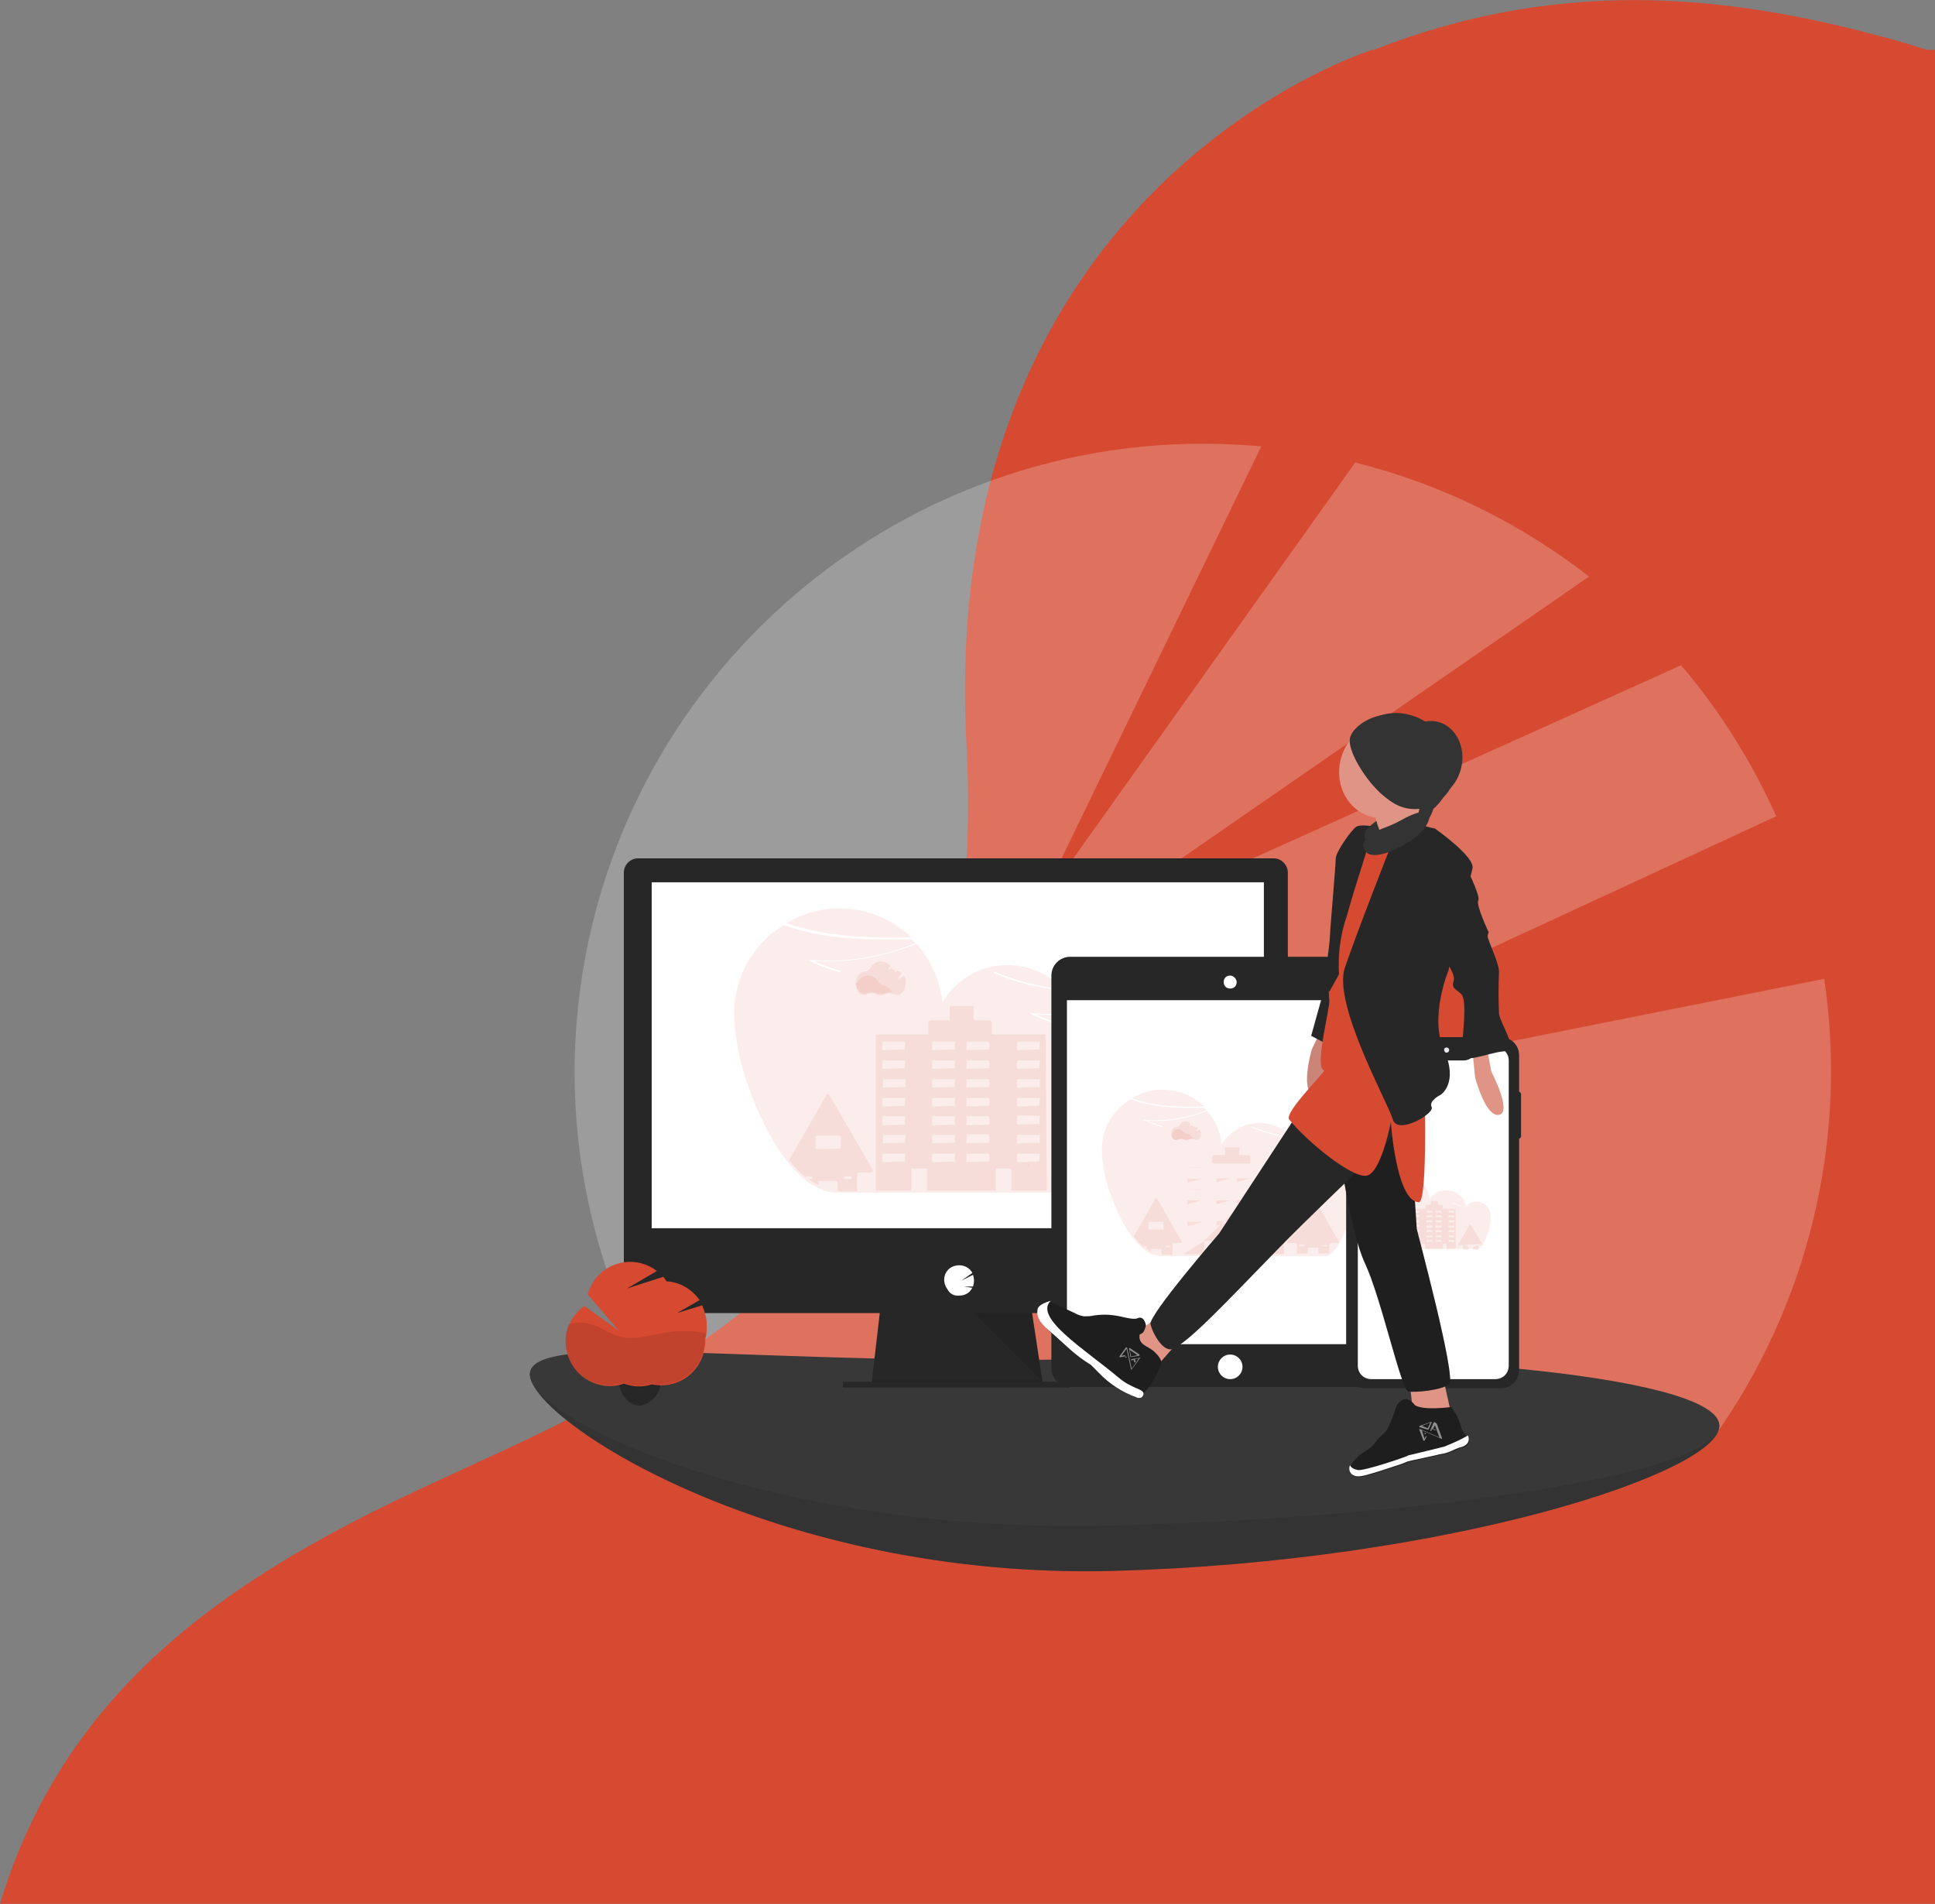 <?xml version="1.0" encoding="utf-8"?>
<!-- Generator: Adobe Illustrator 23.0.3, SVG Export Plug-In . SVG Version: 6.00 Build 0)  -->
<svg version="1.1" id="page_1" xmlns="http://www.w3.org/2000/svg" xmlns:xlink="http://www.w3.org/1999/xlink" x="0px" y="0px"
	 viewBox="0 0 298.7 293.9" style="enable-background:new 0 0 298.7 293.9;" xml:space="preserve">
<rect x="0" y="0" width="298.7" height="293.9" fill="#808080" stroke="none"/>
<style type="text/css">
	.st0{fill:#D64A32;}
	.st1{opacity:0.22;fill:#FFFFFF;enable-background:new    ;}
	.st2{fill:#383838;}
	.st3{opacity:0.1;enable-background:new    ;}
	.st4{fill:#272727;}
	.st5{fill:#FFFFFF;}
	.st6{opacity:0.1;fill:#D64A32;enable-background:new    ;}
	.st7{fill:#E6E8EC;}
	.st8{fill:#E09485;}
	.st9{opacity:0.2;enable-background:new    ;}
	.st10{fill:#333333;}
	.st11{fill:#1E1E1E;}
	.st12{opacity:0.5;fill:#FFFFFF;}
</style>
<title>background_1</title>
<g id="Calque_2_-_copie_3">
	<path class="st0" d="M298.7,7.7h-1.2c-1-0.3-2-0.6-2.9-0.9C269-0.6,242.1-4.1,212.1,7.7h-0.3c0,0-67.3,20.9-62.6,107.4
		S91,215.7,54.4,235C30.2,247.6,9,264.1,0,293.9h298.7V7.7z"/>
</g>
<path class="st1" d="M281.6,151.1l-108.3,21.6L274.2,126c-3.8-8.4-8.7-16.3-14.7-23.3l-97.8,44.1L245.3,89
	c-10.7-8.3-22.9-14.3-36.1-17.6L160,140.5l34.7-71.6l-1.3-0.1C140,64.6,93.3,104.5,89,157.9c-1.4,17.6,2.1,35.3,10,51l165.4,13.2
	C279.1,201.6,285.3,176.1,281.6,151.1z"/>
<path class="st2" d="M265.4,220.1c0.2,7.1-41.6,21-93.5,22.4S82,219.4,81.8,212.2s37.4,5.9,89.3,4.5S265.2,213,265.4,220.1z"/>
<path class="st3" d="M265.4,220.1c0.2,7.1-41.6,21-93.5,22.4S82,219.4,81.8,212.2s37.4,5.9,89.3,4.5S265.2,213,265.4,220.1z"/>
<path class="st2" d="M265.4,220c0.2,7.1-41.8,14.1-93.7,15.5S82,219.4,81.8,212.2s37.2-1,89.2-2.5S265.2,212.9,265.4,220z"/>
<polygon class="st4" points="161,214.1 134.6,213.8 134.6,213.1 135.9,201.9 159.2,201.9 160.9,213.1 161,214 "/>
<polygon class="st3" points="161,214 147.8,214 134.6,213.8 134.6,213.1 160.9,213.1 "/>
<rect x="130.1" y="213.3" class="st4" width="35.1" height="0.9"/>
<path class="st4" d="M198.8,134.7c0-1.2-1-2.2-2.2-2.2c0,0,0,0,0,0H98.5c-1.2,0-2.2,1-2.2,2.2c0,0,0,0,0,0l0,0v59.5h102.5V134.7z"/>
<path class="st4" d="M96.3,193.5v7c0,1.2,1,2.2,2.2,2.2c0,0,0,0,0,0h98.1c1.2,0,2.2-1,2.2-2.2c0,0,0,0,0,0v-7H96.3z"/>
<rect x="100.6" y="136.2" class="st5" width="94.5" height="53.4"/>
<path class="st5" d="M148.1,200c0.7,0,1.4-0.3,1.8-0.9l0,0c0.1-0.1,0.1-0.2,0.2-0.3l-1.3-0.2h1.4c0.2-0.6,0.2-1.2,0-1.8l-1.8,0.9
	l1.7-1.2c-0.6-1.1-2-1.5-3.2-0.9c-1.1,0.6-1.5,2-0.8,3.2l0,0c0.1,0.1,0.1,0.2,0.2,0.3l0,0C146.6,199.7,147.3,200.1,148.1,200z"/>
<polygon class="st3" points="150.4,202.7 160.9,213.3 159.3,202.7 "/>
<path class="st6" d="M181.5,163.8L181.5,163.8c0-0.7-0.2-1.5-0.4-2.2c0,0,0-0.1,0-0.1c-1.5-4.3-6.1-6.6-10.5-5.2
	c-1.4,0.5-2.6,1.3-3.5,2.4c-0.1-0.8-0.4-1.6-0.7-2.3c-2.2,0.3-4.4,0.4-6.5,0.2c1.3,0.6,2.7,1.1,4.1,1.5l-0.1,0.2
	c-1.6-0.4-3.1-1-4.6-1.7l-0.4-0.2h0.5c2.3,0.2,4.7,0.1,7-0.2c-0.5-1.2-1.2-2.3-2.1-3.3c-3.8-0.3-7.4-1.2-10.9-2.7l0.1-0.2
	c3.4,1.4,7,2.4,10.6,2.7c-4.4-4.7-11.8-5-16.5-0.6c-0.8,0.7-1.5,1.6-2.1,2.6c-0.4-3.3-1.8-6.5-4-9c-2,0.8-4.1,1.4-6.2,1.9
	c-3.2,0.7-6.4,0.9-9.6,0.8c1.3,0.6,2.7,1.1,4.1,1.5l-0.1,0.2c-1.6-0.4-3.1-1-4.6-1.7l-0.4-0.2h0.5c5.5,0.4,11-0.5,16.1-2.6
	c-0.2-0.2-0.4-0.4-0.6-0.6c-6.4,0.1-13.4,0.1-19.7-2.2c-4.8,2.9-7.7,8.1-7.7,13.8c0.2,3.9,0.9,7.7,2.3,11.3c0.6,1.9,1.4,3.7,2.3,5.5
	c0.4,0.9,0.9,1.8,1.4,2.6l0,0c0.6,1,1.2,2,1.9,2.9l0.4,0.5c0.7,0.9,1.5,1.7,2.4,2.5l0,0l0.5,0.4c0.5,0.4,1,0.7,1.6,1
	c0.9,0.5,1.9,0.8,2.9,0.8h0.2l0,0h43.7l0,0l0,0c0.3,0,0.5,0,0.7-0.1c1.6-0.6,3-2.7,4.1-5.5c0.3-0.6,0.5-1.3,0.7-1.9s0.4-1.2,0.6-1.8
	c0.5-1.8,1-3.6,1.4-5.4c0.4-1.6,0.6-3.3,0.6-5C181.5,164,181.5,163.9,181.5,163.8z"/>
<path class="st6" d="M140.7,144.7c-5.2-5-13.1-5.9-19.3-2.2C127.6,144.7,134.4,144.8,140.7,144.7z"/>
<path class="st6" d="M176.4,180.6l-6.7-11.7c-0.1-0.1-0.2-0.1-0.3-0.1c0,0,0,0,0,0c0,0-0.1,0-0.1,0.1l-6.7,11.7
	c-0.1,0.1,0,0.2,0.1,0.3c0,0,0,0,0,0c0,0,0.1,0,0.1,0h2c0.1,0,0.2,0.1,0.2,0.2v0v2.5c0,0.1,0.1,0.2,0.2,0.2c0,0,0,0,0,0h2.6
	c0.1,0,0.2-0.1,0.2-0.2c0,0,0,0,0,0l0,0v-1.2c0-0.1,0.1-0.2,0.2-0.2c0,0,0,0,0,0h2.5c0.1,0,0.2,0.1,0.2,0.2c0,0,0,0,0,0l0,0v1.2
	c0,0.1,0.1,0.2,0.2,0.2h0h2.6c0.1,0,0.2-0.1,0.2-0.1c0,0,0,0,0-0.1v-2.5c0-0.1,0.1-0.2,0.2-0.2h0h2c0.1,0,0.2-0.1,0.2-0.2
	c0,0,0,0,0,0C176.4,180.7,176.4,180.6,176.4,180.6z M167,181.9c0,0-0.1,0.1-0.1,0.1h-1c-0.1,0-0.2-0.1-0.2-0.2v0l0,0
	c0-0.1,0.1-0.2,0.2-0.2c0,0,0,0,0,0h1c0.1,0,0.2,0.1,0.2,0.2c0,0,0,0,0,0l0,0C167.1,181.8,167.1,181.8,167,181.9L167,181.9z
	 M173.2,181.9c0,0-0.1,0.1-0.1,0.1h-1c-0.1,0-0.2-0.1-0.2-0.2c0,0,0,0,0,0c0-0.1,0.1-0.2,0.2-0.2h0h1c0.1,0,0.2,0.1,0.2,0.2
	c0,0,0,0,0,0l0,0C173.3,181.8,173.3,181.8,173.2,181.9L173.2,181.9z"/>
<path class="st6" d="M134.8,180.7L128,169c-0.1-0.1-0.2-0.1-0.3-0.1c0,0-0.1,0-0.1,0.1l-5.8,10.1c0.7,0.9,1.5,1.8,2.4,2.5h1
	c0.1,0,0.2,0.1,0.2,0.2l0,0l0,0c0,0.1-0.1,0.2-0.2,0.2c0,0,0,0,0,0h-0.4c0.5,0.4,1,0.7,1.6,1v-0.5c0-0.1,0.1-0.2,0.2-0.2h0h2.5
	c0.1,0,0.2,0.1,0.2,0.2v0v1.2c0,0,0,0.1,0,0.1c0,0.1,0.1,0.1,0.2,0.1h2.6c0.1,0,0.1,0,0.2-0.1c0,0,0-0.1,0-0.1v-2.5
	c0-0.1,0.1-0.2,0.2-0.2l0,0h2c0.1,0,0.2-0.1,0.2-0.2v0C134.8,180.8,134.8,180.7,134.8,180.7z M130.3,181.7c0,0,0.1-0.1,0.1-0.1h0.9
	c0.1,0,0.2,0.1,0.2,0.2l0,0l0,0c0,0.1-0.1,0.2-0.2,0.2c0,0,0,0,0,0h-0.9c-0.1,0-0.2-0.1-0.2-0.2c0,0,0,0,0,0l0,0
	C130.3,181.8,130.3,181.7,130.3,181.7z M126.1,177.4c-0.1,0-0.2-0.1-0.2-0.2l0,0l0,0v-1.7c0-0.1,0.1-0.2,0.2-0.2h3.5
	c0.1,0,0.2,0.1,0.2,0.2l0,0v1.6c0,0.1-0.1,0.2-0.2,0.2l0,0L126.1,177.4z"/>
<path class="st6" d="M161.4,159.7h-8.3v-1.8c0-0.2-0.2-0.4-0.4-0.4l0,0h-2.4v-1.9c0-0.2-0.1-0.3-0.3-0.3h-3.1
	c-0.2,0-0.3,0.1-0.3,0.3v1.9h-2.9c-0.2,0-0.4,0.2-0.4,0.4v1.8h-8c0,0-0.1,0-0.1,0.1l0,0v23.9c0,0,0,0.1,0.1,0.1c0,0,0,0,0,0h5.3
	c0,0,0.1,0,0.1-0.1l0,0v-3.2c0,0,0-0.1,0.1-0.1h2.2c0,0,0.1,0,0.1,0.1v3.2c0,0,0,0.1,0.1,0.1c0,0,0,0,0,0h10.4c0,0,0.1,0,0.1-0.1
	l0,0v-3.2c0,0,0-0.1,0.1-0.1h2.2c0,0,0.1,0,0.1,0.1l0,0v3.2c0,0,0,0.1,0.1,0.1h5.3c0,0,0.1,0,0.1-0.1l0,0L161.4,159.7
	C161.5,159.8,161.5,159.7,161.4,159.7z M139.7,179.3C139.7,179.4,139.6,179.4,139.7,179.3l-3.4,0.1c0,0-0.1,0-0.1-0.1c0,0,0,0,0,0
	l0,0v-1.1c0,0,0-0.1,0.1-0.1h3.3c0,0,0.1,0,0.1,0.1l0,0V179.3z M139.7,176.4C139.7,176.5,139.6,176.5,139.7,176.4
	C139.6,176.5,139.6,176.5,139.7,176.4l-3.3,0.1c0,0-0.1,0-0.1-0.1c0,0,0,0,0,0v-1.1c0,0,0-0.1,0.1-0.1h3.3c0,0,0.1,0,0.1,0.1
	L139.7,176.4z M139.7,173.6C139.7,173.6,139.6,173.6,139.7,173.6l-3.4,0.1c0,0-0.1,0-0.1-0.1c0,0,0,0,0,0l0,0v-1.2
	c0,0,0-0.1,0.1-0.1c0,0,0,0,0,0h3.3c0,0,0.1,0,0.1,0.1l0,0V173.6z M139.7,170.7C139.7,170.7,139.6,170.8,139.7,170.7l-3.4,0.1
	c0,0-0.1,0-0.1-0.1c0,0,0,0,0,0l0,0v-1.1c0,0,0-0.1,0.1-0.1c0,0,0,0,0,0h3.3c0,0,0.1,0,0.1,0.1l0,0V170.7z M139.7,167.8
	C139.7,167.8,139.6,167.9,139.7,167.8l-3.3,0.1c0,0-0.1,0-0.1-0.1v-1.1c0,0,0-0.1,0.1-0.1h3.3c0,0,0.1,0,0.1,0.1V167.8z
	 M139.7,164.9C139.7,165,139.6,165,139.7,164.9l-3.4,0.1c0,0-0.1,0-0.1-0.1l0,0v-1.1c0,0,0-0.1,0.1-0.1c0,0,0,0,0,0h3.3
	c0,0,0.1,0,0.1,0.1l0,0V164.9z M139.7,162C139.7,162.1,139.6,162.1,139.7,162l-3.4,0.1c0,0-0.1,0-0.1-0.1l0,0v-1.1
	c0,0,0-0.1,0.1-0.1c0,0,0,0,0,0h3.3c0,0,0.1,0,0.1,0.1l0,0V162z M147.4,179.3C147.4,179.4,147.4,179.4,147.4,179.3l-3.4,0.1
	c0,0-0.1,0-0.1-0.1l0,0v-1.1c0,0,0-0.1,0.1-0.1c0,0,0,0,0,0h3.3c0,0,0.1,0,0.1,0.1l0,0V179.3z M147.4,176.4
	C147.4,176.5,147.4,176.5,147.4,176.4C147.3,176.5,147.3,176.5,147.4,176.4l-3.4,0.1c0,0-0.1,0-0.1-0.1l0,0v-1.1c0,0,0-0.1,0.1-0.1
	h3.3c0,0,0.1,0,0.1,0.1V176.4z M147.4,173.6C147.4,173.6,147.4,173.6,147.4,173.6l-3.4,0.1c0,0-0.1,0-0.1-0.1l0,0l0,0v-1.2
	c0,0,0-0.1,0.1-0.1c0,0,0,0,0,0h3.3c0,0,0.1,0,0.1,0.1l0,0V173.6z M147.4,170.7C147.4,170.7,147.4,170.8,147.4,170.7l-3.4,0.1
	c0,0-0.1,0-0.1-0.1l0,0l0,0v-1.1c0,0,0-0.1,0.1-0.1c0,0,0,0,0,0h3.3c0,0,0.1,0,0.1,0.1l0,0V170.7z M147.4,167.8
	C147.4,167.8,147.4,167.9,147.4,167.8l-3.4,0.1c0,0-0.1,0-0.1-0.1v-1.1c0,0,0-0.1,0.1-0.1h3.3c0,0,0.1,0,0.1,0.1V167.8z
	 M147.4,164.9C147.4,165,147.4,165,147.4,164.9L144,165c0,0-0.1,0-0.1-0.1l0,0v-1.1c0,0,0-0.1,0.1-0.1c0,0,0,0,0,0h3.3
	c0,0,0.1,0,0.1,0.1l0,0V164.9z M147.4,162C147.4,162.1,147.4,162.1,147.4,162l-3.4,0.1c0,0-0.1,0-0.1-0.1l0,0v-1.1
	c0,0,0-0.1,0.1-0.1c0,0,0,0,0,0h3.3c0,0,0.1,0,0.1,0.1l0,0V162z M152.7,179.3C152.7,179.4,152.7,179.4,152.7,179.3
	C152.6,179.4,152.6,179.4,152.7,179.3l-3.4,0.1c0,0-0.1,0-0.1-0.1l0,0v-1.1c0,0,0-0.1,0.1-0.1h3.3c0,0,0.1,0,0.1,0.1V179.3z
	 M152.7,176.4C152.7,176.5,152.7,176.5,152.7,176.4C152.6,176.5,152.6,176.5,152.7,176.4l-3.4,0.1c0,0-0.1,0-0.1-0.1c0,0,0,0,0-0.1
	v-1.1c0,0,0-0.1,0.1-0.1h3.3c0,0,0.1,0,0.1,0.1L152.7,176.4z M152.7,173.6C152.7,173.6,152.6,173.6,152.7,173.6l-3.4,0.1
	c0,0-0.1,0-0.1-0.1v-1.2c0,0,0-0.1,0.1-0.1h3.3c0,0,0.1,0,0.1,0.1l0,0V173.6z M152.7,170.7C152.7,170.7,152.6,170.8,152.7,170.7
	l-3.4,0.1c0,0-0.1,0-0.1-0.1v-1.1c0,0,0-0.1,0.1-0.1h3.3c0,0,0.1,0,0.1,0.1l0,0V170.7z M152.7,167.8
	C152.7,167.8,152.6,167.9,152.7,167.8l-3.4,0.1c0,0-0.1,0-0.1-0.1v-1.1c0,0,0-0.1,0.1-0.1h3.3c0,0,0.1,0,0.1,0.1V167.8z
	 M152.7,164.9C152.7,165,152.6,165,152.7,164.9l-3.4,0.1c0,0-0.1,0-0.1-0.1v-1.1c0,0,0-0.1,0.1-0.1h3.3c0,0,0.1,0,0.1,0.1l0,0V164.9
	z M152.7,162C152.7,162.1,152.6,162.1,152.7,162l-3.4,0.1c0,0-0.1,0-0.1-0.1v-1.1c0,0,0-0.1,0.1-0.1h3.3c0,0,0.1,0,0.1,0.1l0,0V162z
	 M160.4,179.3C160.4,179.4,160.4,179.4,160.4,179.3l-3.3,0.1c0,0-0.1,0-0.1-0.1l0,0v-1.1c0,0,0-0.1,0.1-0.1h3.3c0,0,0.1,0,0.1,0.1
	L160.4,179.3z M160.4,176.4C160.4,176.5,160.4,176.5,160.4,176.4l-3.3,0.1c0,0-0.1,0-0.1-0.1l0,0v-1.1c0,0,0-0.1,0.1-0.1h3.3
	c0,0,0.1,0,0.1,0.1V176.4z M160.4,173.5C160.4,173.6,160.4,173.6,160.4,173.5l-3.3,0.1c0,0-0.1,0-0.1-0.1l0,0v-1.2
	c0,0,0-0.1,0.1-0.1h3.3c0,0,0.1,0,0.1,0.1l0,0L160.4,173.5z M160.4,170.7C160.4,170.7,160.4,170.8,160.4,170.7l-3.3,0.1
	c0,0-0.1,0-0.1-0.1l0,0v-1.1c0,0,0-0.1,0.1-0.1h3.3c0,0,0.1,0,0.1,0.1l0,0L160.4,170.7z M160.4,167.8
	C160.4,167.8,160.4,167.9,160.4,167.8l-3.3,0.1c0,0-0.1,0-0.1-0.1l0,0v-1.1c0,0,0-0.1,0.1-0.1h3.3c0,0,0.1,0,0.1,0.1V167.8z
	 M160.4,164.9C160.4,165,160.4,165,160.4,164.9l-3.3,0.1c0,0-0.1,0-0.1-0.1l0,0v-1.1c0,0,0-0.1,0.1-0.1h3.3c0,0,0.1,0,0.1,0.1l0,0
	L160.4,164.9z M160.4,162C160.4,162.1,160.4,162.1,160.4,162l-3.3,0.1c0,0-0.1,0-0.1-0.1l0,0v-1.1c0,0,0-0.1,0.1-0.1h3.3
	c0,0,0.1,0,0.1,0.1l0,0L160.4,162z"/>
<path class="st6" d="M137.7,153.2c-0.4-0.1-0.7,0-1.1,0.1c-0.4,0.2-0.9,0.2-1.3,0c-0.5-0.2-1.1-0.2-1.5,0c-0.1,0.1-0.3,0.1-0.4,0.1
	c-0.6,0-1.1-0.6-1.3-1.5c0.1-0.1,0.2-0.2,0.3-0.3c0.3-0.6,0.9-1,1.6-1c0.7,0,1.3,0.4,1.6,1c0.2,0.3,0.6,0.6,1,0.6l0,0
	C137,152.3,137.5,152.7,137.7,153.2z"/>
<path class="st6" d="M139.6,150.6l-1,0.6l0.6-1.1c-0.2-0.1-0.4-0.2-0.6-0.2l0,0h-0.2l-0.3,0.2l0.1-0.3c-0.2-0.1-0.5-0.2-0.6-0.4
	l-0.6,0.4l0.4-0.7c-0.3-0.4-0.8-0.7-1.4-0.7c-0.7,0-1.3,0.4-1.6,1c-0.2,0.3-0.6,0.6-1,0.6l0,0c-0.7,0-1.3,0.8-1.3,1.8
	s0.6,1.8,1.3,1.8c0.2,0,0.3,0,0.4-0.1c0.5-0.2,1.1-0.2,1.5,0c0.4,0.2,0.9,0.2,1.3,0c0.5-0.2,1-0.2,1.5,0c0.1,0.1,0.3,0.1,0.4,0.1
	c0.7,0,1.3-0.8,1.3-1.8C139.9,151.4,139.8,151,139.6,150.6z"/>
<path class="st4" d="M165.2,147.7h49.3c1.6,0,2.9,1.3,2.9,2.9v60.6c0,1.6-1.3,2.9-2.9,2.9h-49.3c-1.6,0-2.9-1.3-2.9-2.9v-60.6
	C162.3,149,163.6,147.7,165.2,147.7z"/>
<rect x="164.7" y="154.4" class="st5" width="49.9" height="53.1"/>
<circle class="st5" cx="189.9" cy="211" r="1.9"/>
<path class="st5" d="M189.9,152.5c-0.5,0-0.9-0.4-0.9-0.9s0.4-0.9,0.9-0.9s0.9,0.4,0.9,0.9l0,0C190.8,152.1,190.4,152.5,189.9,152.5
	z"/>
<path class="st5" d="M189.9,150.8c0.5,0,0.8,0.4,0.8,0.8c0,0.5-0.4,0.8-0.8,0.8c-0.5,0-0.8-0.4-0.8-0.8c0,0,0,0,0,0l0,0
	C189.1,151.2,189.4,150.8,189.9,150.8 M189.9,150.6c-0.6,0-1,0.4-1,1s0.4,1,1,1s1-0.4,1-1l0,0C190.9,151.1,190.4,150.6,189.9,150.6z
	"/>
<path class="st6" d="M209.6,181.9L209.6,181.9c0-0.4-0.1-0.9-0.2-1.3v-0.1c-0.3-1-1-1.8-1.9-2.4c-2-1.4-4.7-1-6.3,0.8
	c-0.1-0.5-0.2-0.9-0.4-1.3c-1.3,0.2-2.5,0.2-3.8,0.1c0.8,0.4,1.6,0.6,2.4,0.9v0.1c-0.9-0.3-1.8-0.6-2.7-1l-0.3-0.1h0.3
	c1.3,0.1,2.7,0,4-0.1c-0.3-0.7-0.7-1.3-1.2-1.9c-2.2-0.2-4.3-0.7-6.4-1.6l0.1-0.1c2,0.8,4.1,1.4,6.2,1.6c-2.6-2.7-6.8-2.9-9.6-0.3
	c0,0,0,0,0,0c-0.5,0.4-0.9,0.9-1.2,1.5c-0.2-1.9-1-3.8-2.3-5.2c-1.2,0.5-2.4,0.8-3.6,1.1c-1.8,0.4-3.7,0.5-5.6,0.4
	c0.8,0.4,1.6,0.6,2.4,0.9v0.1c-0.9-0.2-1.8-0.6-2.7-1l-0.3-0.1h0.3c3.2,0.2,6.4-0.3,9.4-1.5l-0.3-0.4c-3.7,0.1-7.8,0-11.4-1.3
	c-2.8,1.7-4.5,4.7-4.4,8c0.1,2.3,0.5,4.5,1.3,6.6c0.4,1.1,0.8,2.1,1.3,3.2c0.3,0.5,0.5,1,0.8,1.5l0,0c0.3,0.6,0.7,1.2,1.1,1.7
	c0.1,0.1,0.1,0.2,0.2,0.3c0.4,0.5,0.9,1,1.4,1.5l0,0l0.3,0.3c0.3,0.2,0.6,0.4,0.9,0.6c0.5,0.3,1.1,0.4,1.7,0.5h0.1l0,0h25.4l0,0l0,0
	c0.1,0,0.3,0,0.4-0.1c0.9-0.3,1.7-1.6,2.4-3.2c0.1-0.4,0.3-0.7,0.4-1.1s0.2-0.7,0.4-1c0.3-1,0.6-2.1,0.8-3.1c0.2-1,0.3-1.9,0.4-2.9
	L209.6,181.9z"/>
<path class="st6" d="M185.9,170.8c-3-2.9-7.6-3.4-11.2-1.3C178.2,170.9,182.2,170.9,185.9,170.8z"/>
<path class="st6" d="M206.7,191.7l-3.9-6.8c0,0-0.1,0-0.2,0c0,0,0,0,0,0l0,0l-3.9,6.8c0,0.1,0,0.1,0.1,0.2h0.1h1.2
	c0.1,0,0.1,0.1,0.1,0.1v1.4c0,0.1,0.1,0.1,0.1,0.1c0,0,0,0,0,0h1.5c0.1,0,0.1-0.1,0.1-0.1c0,0,0,0,0,0v-0.7c0-0.1,0.1-0.1,0.1-0.1
	h1.4c0.1,0,0.1,0,0.1,0.1c0,0,0,0,0,0l0,0v0.7c0,0.1,0,0.1,0.1,0.1c0,0,0,0,0,0h1.5c0.1,0,0.1,0,0.1-0.1V192c0-0.1,0.1-0.1,0.1-0.1
	c0,0,0,0,0,0h1.2C206.7,191.9,206.7,191.8,206.7,191.7C206.7,191.7,206.7,191.7,206.7,191.7z M201.2,192.4
	C201.2,192.5,201.1,192.5,201.2,192.4h-0.6c-0.1,0-0.1-0.1-0.1-0.2c0,0,0-0.1,0.1-0.1h0.6c0.1,0,0.1,0.1,0.1,0.1c0,0,0,0,0,0
	C201.3,192.4,201.3,192.4,201.2,192.4L201.2,192.4z M204.8,192.4C204.8,192.5,204.7,192.5,204.8,192.4h-0.6c-0.1,0-0.1-0.1-0.1-0.1
	c0,0,0,0,0,0c0-0.1,0.1-0.1,0.1-0.1h0.6c0.1,0,0.1,0.1,0.1,0.1c0,0,0,0,0,0C204.9,192.4,204.9,192.4,204.8,192.4L204.8,192.4z"/>
<path class="st6" d="M182.5,191.8l-3.9-6.8c0-0.1-0.1-0.1-0.2-0.1c0,0,0,0,0,0.1l-3.4,5.9c0.4,0.5,0.9,1,1.4,1.5h0.6
	c0.1,0,0.1,0.1,0.1,0.1c0,0,0,0,0,0c0,0.1-0.1,0.1-0.1,0.1c0,0,0,0,0,0h-0.2c0.3,0.2,0.6,0.4,0.9,0.6v-0.3c0-0.1,0.1-0.1,0.1-0.1
	c0,0,0,0,0,0h1.4c0.1,0,0.1,0,0.1,0.1c0,0,0,0,0,0v0.7l0,0c0,0,0.1,0.1,0.1,0.1h1.5c0,0,0.1,0,0.1-0.1c0,0,0-0.1,0-0.1V192
	c0-0.1,0.1-0.1,0.1-0.1c0,0,0,0,0,0h1.2C182.4,191.9,182.5,191.8,182.5,191.8C182.5,191.8,182.5,191.8,182.5,191.8z M179.9,192.3
	C179.9,192.3,179.9,192.3,179.9,192.3h0.6c0.1,0,0.1,0.1,0.1,0.1c0,0,0,0.1,0,0.1c0,0-0.1,0-0.1,0H180c-0.1,0-0.1-0.1-0.1-0.1
	C179.8,192.4,179.8,192.4,179.9,192.3z M177.4,189.8c-0.1,0-0.1-0.1-0.1-0.1l0,0v-1c0-0.1,0.1-0.1,0.1-0.1h2.1c0.1,0,0.1,0,0.1,0.1
	c0,0,0,0,0,0v1c0,0.1-0.1,0.1-0.1,0.1c0,0,0,0,0,0H177.4z"/>
<path class="st6" d="M197.9,179.6h-4.9v-1c0-0.1-0.1-0.3-0.3-0.3h-1.4v-1.1c0-0.1-0.1-0.2-0.2-0.1h-1.8c-0.1,0-0.1,0-0.2,0.1
	c0,0,0,0,0,0l0,0v1.1h-1.7c-0.1,0-0.3,0.1-0.3,0.3l0,0v1h-4.6 M182.7,179.6v13.9 M182.7,193.6h3.1c0,0,0.1,0,0.1-0.1l0,0v-1.9
	 M185.8,191.6h1.4c0,0,0.1,0,0.1,0.1v1.9c0,0,0,0,0.1,0h6.1c0,0,0,0,0.1,0l0,0v-1.9c0,0,0,0,0-0.1h1.3c0,0,0.1,0,0.1,0.1l0,0l0,0
	v1.9l0,0h3.1c0,0,0,0,0.1,0l0,0v-13.9c0,0,0-0.1-0.1-0.1l0,0L185.8,191.6z M185.3,191C185.3,191,185.3,191,185.3,191l-1.9,0.1
	 M183.3,191L183.3,191v-0.6 M183.4,190.3h1.9c0,0,0,0,0.1,0l0,0H183.4z M185.3,189.3C185.3,189.3,185.3,189.3,185.3,189.3l-1.9,0.1
	 M183.3,189.3L183.3,189.3v-0.6c0,0,0-0.1,0.1-0.1l0,0h1.9c0,0,0.1,0,0.1,0.1l0,0L183.3,189.3z M185.3,187.6
	C185.3,187.6,185.3,187.7,185.3,187.6l-1.9,0.1 M183.3,187.6L183.3,187.6V187 M183.4,187h1.9c0,0,0,0,0.1,0l0,0H183.4z M185.3,185.9
	C185.3,186,185.3,186,185.3,185.9l-1.9,0.1 M183.3,185.9v-0.6c0,0,0,0,0.1,0h1.9c0,0,0,0,0.1,0l0,0L183.3,185.9z M185.3,184.3
	C185.3,184.3,185.3,184.3,185.3,184.3h-1.9 M183.3,184.3L183.3,184.3v-0.6 M183.4,183.6h1.9c0,0,0.1,0,0.1,0.1l0,0L183.4,183.6z
	 M185.3,182.6C185.3,182.6,185.3,182.6,185.3,182.6l-1.9,0.1 M183.3,182.6L183.3,182.6v-0.6c0,0,0,0,0.1,0h1.9c0,0,0,0,0.1,0l0,0
	L183.3,182.6z M185.3,180.9C185.3,180.9,185.3,180.9,185.3,180.9h-1.9 M183.3,180.9L183.3,180.9v-0.6 M183.4,180.2h1.9
	c0,0,0.1,0,0.1,0.1l0,0L183.4,180.2z M189.7,191h-1.9 M187.8,190.9L187.8,190.9v-0.6 M187.9,190.3h1.9 M189.8,190.3L189.8,190.3z
	 M189.7,189.3h-1.9 M187.8,189.2L187.8,189.2v-0.6c0,0,0-0.1,0.1-0.1l0,0h1.9c0,0,0.1,0,0.1,0.1l0,0l0,0L187.8,189.2z M189.7,187.6
	h-1.9 M187.8,187.6L187.8,187.6v-0.6 M187.9,186.9h1.9 M189.8,186.9L189.8,186.9z M189.7,185.9h-1.9 M187.8,185.9v-0.6
	c0,0,0,0,0.1,0h1.9c0,0,0,0,0.1,0l0,0L187.8,185.9z M189.7,184.2h-1.9 M187.8,184.2L187.8,184.2v-0.6 M187.9,183.5h1.9 M189.8,183.6
	L189.8,183.6z M189.7,182.6h-1.9 M187.8,182.5L187.8,182.5v-0.6c0,0,0,0,0.1,0h1.9c0,0,0,0,0.1,0l0,0L187.8,182.5z M189.7,180.9
	h-1.9 M187.8,180.9L187.8,180.9v-0.6 M187.9,180.2h1.9 M189.8,180.2L189.8,180.2z M192.9,190.9H191 M190.9,190.9L190.9,190.9v-0.6
	 M191,190.2h1.9 M192.9,190.2L192.9,190.2z M192.9,189.2H191 M190.9,189.2L190.9,189.2v-0.6c0,0,0-0.1,0.1-0.1l0,0h1.9
	c0,0,0.1,0,0.1,0.1l0,0l0,0L190.9,189.2z M192.9,187.6H191 M190.9,187.5L190.9,187.5v-0.6 M191,186.9h1.9 M192.9,186.9L192.9,186.9z
	 M192.9,185.9H191 M190.9,185.8v-0.6c0,0,0,0,0.1,0h1.9c0,0,0,0,0.1,0l0,0L190.9,185.8z M192.9,184.2L192.9,184.2H191 M190.9,184.2
	L190.9,184.2v-0.6 M191,183.5h1.9 M192.9,183.5L192.9,183.5z M192.9,182.5H191 M190.9,182.5L190.9,182.5v-0.6c0,0,0,0,0.1,0h1.9
	c0,0,0,0,0.1,0l0,0L190.9,182.5z M192.9,180.8L192.9,180.8H191 M190.9,180.8L190.9,180.8v-0.6 M191,180.1h1.9 M192.9,180.2
	L192.9,180.2z M197.4,190.8C197.4,190.8,197.4,190.9,197.4,190.8l-1.9,0.1 M195.4,190.8L195.4,190.8v-0.6 M195.5,190.2h1.9l0,0l0,0
	H195.5z M197.4,189.2h-1.9 M195.4,189.1L195.4,189.1v-0.6c0,0,0-0.1,0.1-0.1l0,0h1.9c0,0,0,0,0,0.1l0,0L195.4,189.1z M197.4,187.5
	h-1.9 M195.4,187.5L195.4,187.5v-0.6 M195.5,186.8h1.9l0,0H195.5z M197.4,185.8h-1.9 M195.4,185.8v-0.6c0,0,0,0,0.1,0h1.9l0,0l0,0
	L195.4,185.8z M197.4,184.1L197.4,184.1h-1.9 M195.4,184.1L195.4,184.1v-0.6 M195.5,183.4h1.9H195.5z M197.4,182.5h-1.9
	 M195.4,182.4L195.4,182.4v-0.6c0,0,0,0,0.1,0h1.9l0,0l0,0L195.4,182.4z M197.4,180.8L197.4,180.8h-1.9 M195.4,180.8L195.4,180.8
	v-0.6 M195.5,180.1h1.9 M197.4,180.1L197.4,180.1z"/>
<path class="st6" d="M184.1,175.8c-0.2,0-0.4,0-0.6,0.1c-0.2,0.1-0.5,0.1-0.8,0c-0.3-0.1-0.6-0.1-0.9,0c-0.1,0-0.2,0.1-0.3,0.1
	c-0.4,0-0.7-0.4-0.7-0.9c0.1-0.1,0.1-0.1,0.2-0.2c0.2-0.5,0.8-0.7,1.3-0.5c0,0,0,0,0,0c0.2,0.1,0.4,0.3,0.5,0.4
	c0.1,0.2,0.3,0.3,0.6,0.3l0,0C183.8,175.2,184.1,175.5,184.1,175.8z"/>
<path class="st6" d="M185.2,174.3l-0.6,0.4l0.4-0.6c-0.1-0.1-0.2-0.1-0.4-0.1h-0.1l-0.2,0.1l0.1-0.1c-0.1,0-0.3-0.1-0.4-0.3
	l-0.4,0.2l0.2-0.4c-0.2-0.3-0.5-0.4-0.8-0.4c-0.4,0-0.7,0.2-0.9,0.6c-0.1,0.2-0.4,0.3-0.6,0.3l0,0c-0.4,0-0.7,0.5-0.7,1s0.3,1,0.7,1
	c0.1,0,0.2,0,0.3-0.1c0.3-0.1,0.6-0.1,0.9,0c0.2,0.1,0.5,0.1,0.8,0c0.3-0.1,0.6-0.1,0.9,0c0.1,0,0.2,0.1,0.3,0.1
	c0.4,0,0.7-0.5,0.7-1C185.4,174.7,185.3,174.5,185.2,174.3z"/>
<path class="st4" d="M234.3,168.5h0.1c0.2,0,0.4,0.2,0.4,0.4v6.5c0,0.2-0.2,0.4-0.4,0.4h-0.1c-0.2,0-0.4-0.2-0.4-0.4v-6.5
	C233.9,168.7,234.1,168.5,234.3,168.5z"/>
<path class="st4" d="M207.8,167.3L207.8,167.3c0.1,0,0.2,0.1,0.2,0.2v1.7c0,0.1-0.1,0.2-0.2,0.2h0c-0.1,0-0.2-0.1-0.2-0.2v-1.7
	C207.6,167.4,207.7,167.3,207.8,167.3z"/>
<path class="st4" d="M207.8,171.2L207.8,171.2c0.1,0,0.3,0.1,0.3,0.3v3.3c0,0.1-0.1,0.3-0.3,0.3l0,0c-0.1,0-0.3-0.1-0.3-0.3v-3.3
	C207.6,171.3,207.7,171.2,207.8,171.2z"/>
<path class="st4" d="M207.8,176.3L207.8,176.3c0.1,0,0.2,0.1,0.2,0.2v3.3c0,0.1-0.1,0.2-0.2,0.2h0c-0.1,0-0.2-0.1-0.2-0.2v-3.3
	C207.6,176.4,207.7,176.3,207.8,176.3z"/>
<path class="st4" d="M210.6,160.1h21.1c1.5,0,2.8,1.2,2.8,2.8v48.6c0,1.5-1.2,2.8-2.8,2.8h-21.1c-1.5,0-2.8-1.2-2.8-2.8v-48.6
	C207.9,161.4,209.1,160.1,210.6,160.1z"/>
<path class="st7" d="M219,161.8h3c0.2,0,0.4,0.2,0.4,0.4l0,0c0,0.2-0.2,0.4-0.4,0.4h-3c-0.2,0-0.4-0.2-0.4-0.4l0,0
	C218.6,161.9,218.8,161.8,219,161.8z"/>
<circle class="st7" cx="223.3" cy="162.1" r="0.4"/>
<path class="st5" d="M230.7,161.6h-3v0.4c0,1-0.8,1.7-1.7,1.7h-9.7c-1,0-1.7-0.8-1.7-1.7c0,0,0,0,0,0v-0.4h-2.9
	c-1.2,0-2.1,0.9-2.1,2.1c0,0,0,0,0,0v47.1c0,1.2,0.9,2.1,2.1,2.1c0,0,0,0,0,0h19.1c1.2,0,2.1-0.9,2.1-2.1l0,0v-47.1
	C232.9,162.5,231.9,161.6,230.7,161.6C230.7,161.6,230.7,161.6,230.7,161.6z"/>
<path class="st6" d="M230.1,187.6L230.1,187.6c0-0.2,0-0.4-0.1-0.6l0,0c-0.4-1.1-1.6-1.8-2.7-1.4c0,0,0,0-0.1,0
	c-0.4,0.1-0.7,0.3-0.9,0.6c0-0.2-0.1-0.4-0.2-0.6c-0.6,0.1-1.1,0.1-1.7,0.1c0.4,0.2,0.7,0.3,1.1,0.4v0.1c-0.4-0.1-0.8-0.3-1.2-0.4
	l-0.1-0.1h0.1c0.6,0,1.2,0,1.8-0.1c-0.1-0.3-0.3-0.6-0.5-0.9c-1-0.1-2-0.3-2.9-0.7V184c0.9,0.4,1.8,0.6,2.8,0.7
	c-1.2-1.2-3.1-1.3-4.3-0.2c0,0,0,0,0,0c-0.2,0.2-0.4,0.4-0.5,0.7c-0.1-0.9-0.4-1.7-1-2.4c-1.3,0.5-2.7,0.8-4.1,0.7
	c0.4,0.2,0.7,0.3,1.1,0.4l0,0c-0.4-0.1-0.8-0.3-1.2-0.4l-0.1-0.1h0.1c1.4,0.1,2.9-0.1,4.2-0.7l-0.1-0.2c-1.7,0.1-3.5-0.1-5.2-0.6
	c-1.2,0.8-2,2.1-2,3.6c0,1,0.2,2,0.6,3c0.2,0.5,0.4,1,0.6,1.4c0.1,0.2,0.2,0.5,0.4,0.7l0,0c0.2,0.3,0.3,0.5,0.5,0.8l0.1,0.1
	c0.2,0.2,0.4,0.5,0.6,0.7l0,0l0.1,0.1c0.1,0.1,0.3,0.2,0.4,0.3c0.2,0.1,0.5,0.2,0.8,0.2H228h0.2c0.5-0.3,0.9-0.9,1.1-1.5
	c0.1-0.2,0.1-0.3,0.2-0.5s0.1-0.3,0.2-0.5c0.1-0.5,0.3-1,0.4-1.4C230.1,188.6,230.1,188.2,230.1,187.6
	C230.1,187.7,230.1,187.7,230.1,187.6z"/>
<path class="st6" d="M219.4,182.6c-1.4-1.3-3.4-1.5-5-0.6C216,182.6,217.7,182.7,219.4,182.6z"/>
<path class="st6" d="M228.8,192L227,189c0,0,0,0-0.1,0c0,0,0,0,0,0l0,0l-1.8,3.1c0,0,0,0.1,0,0.1h0.6 M225.8,192.1L225.8,192.1v0.7
	c0,0,0,0.1,0.1,0.1h0.7c0,0,0.1,0,0.1-0.1l0,0v-0.3 M226.6,192.5h0.7 M227.4,192.5L227.4,192.5v0.3c0,0,0,0.1,0.1,0.1h0.7l0,0l0,0
	v-0.7c0,0,0,0,0.1,0h0.5c0,0,0.1,0,0.1-0.1c0,0,0.1,0,0-0.1c0,0,0,0,0,0L227.4,192.5z M226.3,192.4L226.3,192.4h-0.3
	c0,0-0.1,0-0.1-0.1l0,0l0,0l0,0L226.3,192.4C226.3,192.3,226.3,192.4,226.3,192.4L226.3,192.4L226.3,192.4L226.3,192.4z
	 M227.9,192.4L227.9,192.4h-0.2c0,0-0.1,0-0.1-0.1l0,0l0,0l0,0L227.9,192.4C227.9,192.3,227.9,192.4,227.9,192.4L227.9,192.4
	L227.9,192.4z"/>
<path class="st6" d="M217.9,192.1l-1.8-3.1c0,0,0,0-0.1,0c0,0,0,0,0,0l0,0l-1.5,2.6c0.2,0.2,0.4,0.5,0.6,0.7h0.2c0,0,0.1,0,0.1,0.1
	c0,0,0,0.1-0.1,0.1h-0.2c0.1,0.1,0.3,0.2,0.4,0.3v-0.1c0,0,0-0.1,0.1-0.1h0.6c0,0,0.1,0,0.1,0.1v0.3c0,0,0,0.1,0.1,0.1h0.7h0.1l0,0
	v-0.6c0,0,0-0.1,0.1-0.1h0.5c0,0,0,0,0.1,0C217.9,192.2,217.9,192.1,217.9,192.1z M216.7,192.3L216.7,192.3h0.3c0,0,0.1,0,0.1,0.1
	 M217,192.4h-0.3c0,0-0.1,0-0.1-0.1l0,0c0,0,0,0,0-0.1L217,192.4z M215.6,191.2C215.6,191.2,215.5,191.2,215.6,191.2L215.6,191.2
	l-0.1-0.5c0,0,0-0.1,0.1-0.1h0.9c0,0,0.1,0,0.1,0.1l0,0v0.4 M216.5,191.2h-0.9H216.5z"/>
<path class="st6" d="M224.9,186.6h-2.2v-0.5c0-0.1,0-0.1-0.1-0.1c0,0,0,0,0,0h-0.6v-0.5c0,0,0-0.1-0.1-0.1h0H221c0,0-0.1,0-0.1,0.1
	v0.5h-0.7c-0.1,0-0.1,0.1-0.1,0.1l0,0v0.5h-2.1l0,0l0,0v6.3l0,0h1.4l0,0V192l0,0h0.6l0,0v0.8l0,0h2.7l0,0V192l0,0h0.6l0,0v0.8l0,0
	h1.4l0,0v-6.3l0,0L224.9,186.6z M219.1,191.7L219.1,191.7h-0.9l0,0v-0.3l0,0h0.9l0,0L219.1,191.7z M219.1,191L219.1,191h-0.9l0,0
	v-0.3l0,0h0.9l0,0L219.1,191z M219.1,190.2L219.1,190.2h-0.9l0,0v-0.3l0,0h0.9l0,0L219.1,190.2z M219.1,189.4L219.1,189.4h-0.9l0,0
	v-0.3l0,0h0.9l0,0L219.1,189.4z M219.1,188.7L219.1,188.7h-0.9l0,0v-0.3l0,0h0.9l0,0L219.1,188.7z M219.1,187.9L219.1,187.9h-0.9
	l0,0v-0.3l0,0h0.9l0,0L219.1,187.9z M219.1,187.2L219.1,187.2h-0.9l0,0v-0.3l0,0h0.9l0,0L219.1,187.2z M221.1,191.7L221.1,191.7
	h-0.9l0,0v-0.3l0,0h0.9l0,0l0,0V191.7z M221.1,191L221.1,191h-0.9l0,0l0,0v-0.3l0,0h0.9l0,0V191z M221.1,190.2L221.1,190.2h-0.9l0,0
	v-0.3l0,0h0.9l0,0l0,0V190.2z M221.1,189.5L221.1,189.5h-0.9l0,0v-0.3l0,0h0.9l0,0V189.5z M221.1,188.7L221.1,188.7h-0.9l0,0l0,0
	v-0.3l0,0h0.9l0,0l0,0V188.7z M221.1,187.9L221.1,187.9h-0.9l0,0v-0.3l0,0h0.9l0,0l0,0V187.9z M221.1,187.2L221.1,187.2h-0.9l0,0
	l0,0v-0.3l0,0h0.9l0,0V187.2z M222.5,191.7L222.5,191.7h-0.9l0,0v-0.3l0,0h0.9l0,0V191.7z M222.5,191L222.5,191h-0.9l0,0v-0.3l0,0
	h0.9l0,0V191z M222.5,190.2L222.5,190.2h-0.9l0,0v-0.3l0,0h0.9l0,0V190.2z M222.5,189.5L222.5,189.5h-0.9l0,0v-0.3l0,0h0.9l0,0
	V189.5z M222.5,188.7L222.5,188.7h-0.9l0,0v-0.3l0,0h0.9l0,0V188.7z M222.5,187.9L222.5,187.9h-0.9l0,0v-0.3l0,0h0.9l0,0V187.9z
	 M222.5,187.2L222.5,187.2h-0.9l0,0v-0.3l0,0h0.9l0,0V187.2z M224.5,191.7L224.5,191.7h-0.9l0,0v-0.3l0,0h0.9l0,0l0,0V191.7z
	 M224.5,191L224.5,191h-0.9l0,0l0,0v-0.3l0,0h0.9l0,0V191z M224.5,190.2L224.5,190.2h-0.9l0,0v-0.3l0,0h0.9l0,0l0,0V190.2z
	 M224.5,189.5L224.5,189.5h-0.9l0,0v-0.3l0,0h0.9l0,0V189.5z M224.5,188.7L224.5,188.7h-0.9l0,0l0,0v-0.3l0,0h0.9l0,0l0,0V188.7z
	 M224.5,187.9L224.5,187.9h-0.9l0,0v-0.3l0,0h0.9l0,0l0,0V187.9z M224.5,187.2L224.5,187.2h-0.9l0,0l0,0v-0.3l0,0h0.9l0,0V187.2z"/>
<path class="st6" d="M218.6,184.9c-0.1,0-0.2,0-0.3,0c-0.1,0-0.2,0-0.3,0c-0.1-0.1-0.3-0.1-0.4,0h-0.1c-0.2,0-0.3-0.2-0.3-0.4
	c0,0,0.1-0.1,0.1-0.1c0.1-0.2,0.4-0.3,0.6-0.2c0.1,0,0.2,0.1,0.2,0.2c0.1,0.1,0.2,0.2,0.3,0.1l0,0
	C218.5,184.6,218.6,184.7,218.6,184.9z"/>
<path class="st6" d="M219.1,184.2l-0.3,0.2l0.2-0.3c-0.1,0-0.1,0-0.2,0h-0.1h-0.1V184c-0.1,0-0.1-0.1-0.1-0.1l-0.2,0.1l0.1-0.2
	c-0.1-0.1-0.2-0.2-0.4-0.2c-0.2,0-0.3,0.1-0.4,0.3c-0.1,0.1-0.2,0.1-0.3,0.1l0,0c-0.2,0-0.3,0.2-0.3,0.5s0.1,0.5,0.3,0.5
	c0,0,0.1,0,0.1,0c0.1-0.1,0.3-0.1,0.4,0c0.1,0.1,0.2,0.1,0.3,0c0.1-0.1,0.3-0.1,0.4,0c0,0,0.1,0,0.1,0c0.2,0,0.3-0.2,0.3-0.5
	C219.2,184.4,219.2,184.3,219.1,184.2z"/>
<path class="st4" d="M102,212.7c0,0.4,0,0.8-0.1,1.1c0,0.1,0,0.1,0,0.2c-0.3,1.5-1.5,2.7-3,3h-0.1c-1.5,0-2.8-1.3-3.2-3.1
	c0,0,0-0.1,0-0.1c-0.1-0.4-0.1-0.8-0.1-1.1c0-2.4,1.5-4.4,3.3-4.4S102,210.3,102,212.7z"/>
<path class="st3" d="M102,212.7c0,0.4,0,0.8-0.1,1.1c0,0.1,0,0.1,0,0.2h-0.2c-0.4,0-0.7-0.1-1.1-0.1c-0.3,0.1-0.7,0.2-1,0.2
	c-0.3,0-0.5,0.1-0.8,0.1h-0.3c-0.3,0-0.6,0-0.9-0.1c-0.5-0.1-1-0.2-1.4-0.4c-0.3,0.1-0.5,0.2-0.8,0.2c0,0,0-0.1,0-0.1
	c-0.1-0.4-0.1-0.8-0.1-1.1c0-2.4,1.5-4.4,3.3-4.4S102,210.3,102,212.7z"/>
<path class="st0" d="M109.1,204.6c0-1.1-0.3-2.1-0.7-3.1l-3.9,1.2l3.5-2c-1.2-1.7-3.1-2.8-5.1-2.9c-0.2-0.2-0.3-0.5-0.5-0.7
	l-5.6,1.8l4.6-2.7c-3-2.3-7.2-1.7-9.5,1.2c-0.5,0.7-0.9,1.5-1.2,2.4l4.8,5.6l-5.3-3.8c-3.1,2.2-3.8,6.4-1.6,9.5
	c1.7,2.4,4.9,3.5,7.7,2.5c1.4,0.5,2.9,0.6,4.3,0.1c3.7,0.8,7.3-1.5,8.1-5.2c0,0,0,0,0,0c0.1-0.5,0.2-1,0.2-1.5c0-0.1,0-0.3,0-0.4
	C109.1,206,109.1,205.3,109.1,204.6z"/>
<path class="st3" d="M109,205.8c-2.1-0.4-4.2-0.4-6.3-0.1c-2.4,0.4-4.8,1.3-7.1,0.6c-1.4-0.4-2.5-1.2-3.8-1.7
	c-1.3-0.5-2.7-0.5-4-0.2c-1.4,3.5,0.2,7.4,3.6,8.9c1.5,0.6,3.2,0.7,4.8,0.2c1.4,0.5,2.9,0.6,4.3,0.1c3.7,0.8,7.3-1.5,8.1-5.2
	c0,0,0,0,0,0c0.1-0.5,0.2-1,0.2-1.5c0-0.1,0-0.3,0-0.4S109,206.1,109,205.8z"/>
<path class="st6" d="M159,180c0,0-0.1,0-0.1,0c0,0-0.1,0-0.1,0c0,0-0.1,0-0.1,0l0,0c-0.1,0-0.1-0.1-0.1-0.1l0,0
	c0-0.1,0.1-0.1,0.1-0.1c0.1,0,0.1,0,0.1,0.1c0,0,0.1,0.1,0.1,0.1l0,0C159,179.9,159,180,159,180z"/>
<g id="Calque_9">
	<path class="st8" d="M204.7,157.4l-2.2,4.6c0,0-1.8,6.2,0.2,6.9s2.4-6.4,2.4-6.4l1.7-4.6L204.7,157.4z"/>
	<path class="st3" d="M204.7,157.4l-2.2,4.6c0,0-1.8,6.2,0.2,6.9s2.4-6.4,2.4-6.4l1.7-4.6L204.7,157.4z"/>
	<polygon class="st4" points="205.1,150.2 202.4,159.9 206.8,162.2 206.8,150.6 	"/>
	<path class="st8" d="M213.4,125.2c0,0,0.1,3.6-0.3,3.7s-0.9,4.4-0.9,4.4l4,2.1l4.3-4.7l-1.6-3.2c-0.5-0.8-0.7-1.7-0.7-2.7
		C218.2,123.4,213.4,125.2,213.4,125.2z"/>
	<path class="st3" d="M213.4,125.2c0,0,0.1,3.6-0.3,3.7s-0.9,4.4-0.9,4.4l4,2.1l4.3-4.7l-1.6-3.2c-0.5-0.8-0.7-1.7-0.7-2.7
		C218.2,123.4,213.4,125.2,213.4,125.2z"/>
	<path class="st8" d="M227.2,161.2l0.5,5.1c0,0,1.6,6.2,3.7,5.8s-1.2-6.7-1.2-6.7l-0.9-4.9L227.2,161.2z"/>
	<path class="st8" d="M217.3,211.4c0,0,1.4,8.6,0.5,10.2s0.9,1.9,0.9,1.9l5.6-1.4v-2.6c0,0-1.9-8.3-1.9-8.8S217.3,211.4,217.3,211.4
		z"/>
	<path class="st4" d="M206,173c0,0,2.2,16.7,4.7,22s5.6,19.6,6.7,19.8s5.1-0.2,6.3-1.1s-5-23.8-5-24s-1.4-21.3-1.4-21.3l-2.8-4.6
		L206,173z"/>
	<path class="st9" d="M206,173c0,0,2.2,16.7,4.7,22s5.6,19.6,6.7,19.8s5.1-0.2,6.3-1.1s-5-23.8-5-24s-1.4-21.3-1.4-21.3l-2.8-4.6
		L206,173z"/>
	<path class="st8" d="M180.5,201.4c0,0-5.4,5.8-8,5.1s0.1,3,0.1,3l4.6,2.5l1.4-1.1c0,0,4.5-5.3,6.6-7.2
		C186.8,202.3,180.5,201.4,180.5,201.4z"/>
	<path class="st4" d="M204.6,159.1l0.9,4.9l-17.3,26.4c0,0-10.9,12.6-10.6,14s2,4.5,3.5,3.8c2.6-1.2,8.1-7.1,15.9-15.1
		c10.1-10.4,23.2-21.7,23.1-24.4c-0.2-4.6-7.9-13.4-7.9-13.4l-7.6,3.5L204.6,159.1z"/>
	<path class="st0" d="M215.7,129.5c0,0-3.9,0.2-5.1-0.5s-3.7,9.5-3.7,9.5l-1.7,13.4c-0.1,0.8-0.1,1.7,0,2.5
		c0.2,0.9-2.4,10.6-0.8,10.8c0.4,0.1-6.2,6.5-5.4,7.6c2.7,3.4,9.6,9,11.9,8.7s3.8-8.3,3.8-8.3s0.8,12.2,4.3,12.4
		c2.4,0.1-0.3-49.1-0.3-49.1l1.1-8.3L215.7,129.5z"/>
	<path class="st4" d="M212.2,127.6c0,0-2.1-0.4-2.8,0c-0.7,0.4-3.2,3.9-3.2,4.9s-0.9,11.1-0.9,12s-0.7,5.8-0.7,6.2
		c0.1,0.8,0.3,1.6,0.6,2.4l1.5-2.7c-0.2-3,0.2-6.1,1.2-9C209.4,136,212.2,127.6,212.2,127.6z"/>
	<path class="st4" d="M214.5,131.1c0,0,3.1-4.8,3.3-4.4c0.2,0.5,3.7,1.2,3.7,1.2s6.3,4.4,5.8,6.2s-3.7,15.7-3.7,15.7
		s-3,7.2-0.7,12.3s-0.5,6.9-0.5,6.9s-1.9,0.9-1.4,1.9s-5.3,4.4-6,1.9s-9.3-17.8-7.4-23.4S214.5,131.1,214.5,131.1z"/>
	<path class="st4" d="M226.1,133.4c0,0,2.5,4.9,2.1,5.6s1.6,4.9,1.6,4.9c-0.2,0.4-0.2,0.8,0,1.2c0.2,0.7,1.6,3.7,1.6,4.9
		c-0.1,2.2-0.1,4.3,0,6.5c0.2,1.6,3.2,5.6,0.7,5.8s-6.7,2.3-6.5,0s0.9-7.9,0-8.8s-1.6-0.9-1.2-2.1s-2.1-4.2-2.1-4.2L226.1,133.4z"/>
	<path class="st10" d="M217.4,110.3c4.6,1.1,7.5,5.7,6.4,10.3c0,0,0,0,0,0c-1.1,4.6-5.2,6.8-9.8,5.7s-7.4-5-6.3-9.6
		S212.8,109.2,217.4,110.3z"/>
	<path class="st10" d="M212.5,126.7c1.2-1,1.8-0.1,4.5-1.7s5.3-2,3.9,0.8c-1.4,2.8-8.7,6.4-9.9,4.4
		C210,128.5,211.2,127.7,212.5,126.7z"/>
	<ellipse transform="matrix(0.232 -0.973 0.973 0.232 48.228 299.046)" class="st8" cx="213.5" cy="119" rx="7.4" ry="6.8"/>
	<path class="st8" d="M219.2,115c3.6,0.9,1,4.8,0.1,8.9c-0.9,4-0.2,3.9-3.5,5.6c-2.7,1.4-3.9-3.2-3.8-7.5
		C212.1,117.8,215.6,114.1,219.2,115z"/>
	
		<ellipse transform="matrix(0.232 -0.973 0.973 0.232 55.105 304.665)" class="st10" cx="220.5" cy="117.4" rx="6.1" ry="5.2"/>
	<circle class="st10" cx="218.4" cy="118.6" r="6.3"/>
	<path class="st10" d="M216.8,111.3c1.1,1.1,2.7,2.9,2.4,5.2s-0.6,8.2-3.6,7.5s-7.8-7.7-7.2-10.1S214.2,108.9,216.8,111.3z"/>
	<path class="st10" d="M212.1,128.7c1.1-1,1.7-0.7,4.4-2.2s5.1-1.9,3.8,0.7c-1.3,2.7-8.3,6.2-9.5,4.2
		C209.8,129.8,211,129.6,212.1,128.7z"/>
	<path class="st11" d="M178,208.5c-0.9-0.7-2-0.9-2.1-2s0.5,0.1,1-1.9c-0.2-1-0.7-1.4-1.3-1.1c-0.7,0.3-2.5-0.3-3.3-0.4
		c-1.2-0.2-2.4-0.2-3.6,0c-0.4,0.1-0.9,0.1-1.4,0.1c-0.5-0.1-0.9-0.2-1.4-0.5l-3-1.4c-0.3-0.1-0.5-0.2-0.8-0.3
		c-0.7,0-1.4,0.5-1.6,1.2c-0.2,0.7,0,1.4,0.4,2c0.4,0.6,0.9,1.1,1.4,1.6c2.3,2,3.4,3.3,6,4.9l1.2,1.2c1.6,1.7,3.6,3,5.8,3.8
		c0.2,0.1,0.3,0.1,0.5,0.1c0.3-0.1,0.5-0.2,0.6-0.5c1.2-1.4,2.2-3,2.8-4.7C179.6,210.1,178.5,208.9,178,208.5"/>
	<path class="st5" d="M162.2,200.8c-0.7,0.2-1.8,0.6-2,1.2c-0.2,0.7,0,1.4,0.4,2c0.5,0.7,1.1,1.2,1.8,1.8c2.3,2,3.4,3.3,6,4.9
		l1.2,1.2c1.6,1.7,3.6,3,5.8,3.8c0.2,0.1,0.3,0.1,0.5,0.1c0.3,0,0.5-0.2,0.6-0.5c0.3-0.9-1.7-0.8-3.9-2.7
		C167.6,208.4,159.5,203.4,162.2,200.8z"/>
	<path class="st11" d="M225.8,220.9c-0.2-0.4-0.3-0.7-0.4-1.1c-0.3-1-0.8-1.8-1.4-2.6c0,0-4.3,0.6-5.6-0.3c-1.4-1.9-2.5-0.3-2.7-0.1
		s-1,3.3-1.9,4.3c-0.4,0.4-0.9,0.8-1.3,1.3c-0.3,0.4-0.7,0.9-1.1,1.2c-0.3,0.2-0.6,0.4-0.9,0.6c-0.5,0.3-0.9,0.6-1.2,1
		c-0.3,0.3-0.6,0.7-0.8,1.1c-0.3,0.6,0,1.4,0.7,1.6c0.2,0.1,0.4,0.1,0.6,0.1c0.4,0,0.8-0.1,1.2-0.2c1.5-0.4,3-0.9,4.5-1.4
		c0.6-0.2,1.3-0.4,1.9-0.7c0.3-0.1,4.7-1,4.9-1.1c1.6-0.2,2.2-0.8,3.3-1.1c0.5-0.1,1.1-0.4,1.2-0.9S226.1,221.5,225.8,220.9z"/>
	<path class="st5" d="M208.4,226.2c-0.3,0.6,0,1.4,0.7,1.6c0.2,0.1,0.4,0.1,0.6,0.1c0.4,0,0.8-0.1,1.2-0.2c1.5-0.4,3-0.9,4.5-1.4
		c0.6-0.2,1.3-0.4,1.9-0.7c0.3-0.1,4.7-1,4.9-1.1c1.6-0.2,2.2-0.8,3.3-1.1c0.5-0.1,1.6-0.6,1.1-1.8c-1.2,0.7-2.4,1.2-3.6,1.7
		c-1.1,0.3-6.6,1.6-5.7,1.4s-7.1,2.6-7.8,2.2C209,226.8,208.6,226.6,208.4,226.2z"/>
</g>
<path class="st12" d="M176,209.6l-1.3,0.2c0,0-0.1,0.1-0.1,0.1c0,0,0,0,0,0.1c0,0,0,0,0.1,0l0.3-0.1l0.1,0.4c0,0,0,0,0,0
	c0,0,0,0,0.1,0c0,0,0.1,0,0.1-0.1l-0.1-0.4l0.6-0.1l-1.1,1.6l-0.7-3.2c0,0,0-0.1-0.1-0.1c0,0-0.1,0-0.1,0l-1,1.4c0,0,0,0.1,0,0.1
	c0,0,0,0,0.1,0l0.7-0.1c0,0,0.1,0,0.1-0.1c0,0,0-0.1-0.1-0.1l-0.5,0.1l0.8-1.1l0.7,3.2c0,0,0,0,0,0c0,0,0,0,0,0c0,0,0.1,0,0.1,0
	l1.4-1.9C176.1,209.7,176.1,209.6,176,209.6z"/>
<path class="st12" d="M174.5,209.5C174.5,209.5,174.5,209.5,174.5,209.5C174.6,209.6,174.6,209.6,174.5,209.5l1.3-0.2
	c0,0,0.1,0,0.1-0.1c0,0,0-0.1,0-0.1l-1.5-1c0,0-0.1,0-0.1,0c0,0,0,0.1,0,0.1L174.5,209.5z M175.6,209.2l-1,0.2l-0.2-1L175.6,209.2z"
	/>
<circle class="st12" cx="173.8" cy="209.5" r="0.1"/>
<path class="st12" d="M221.3,219.6l-0.5,1.2c0,0,0,0.1,0,0.1c0,0,0,0,0.1,0c0,0,0,0,0,0l0.2-0.3l0.4,0.2c0,0,0,0,0.1,0c0,0,0,0,0,0
	c0,0,0-0.1,0-0.1l-0.4-0.1l0.3-0.6l0.7,1.9l-3-1.3c0,0-0.1,0-0.1,0c0,0,0,0.1,0,0.1l0.6,1.6c0,0,0,0.1,0.1,0.1c0,0,0.1,0,0.1,0
	l0.3-0.6c0,0,0-0.1,0-0.1c0,0-0.1,0-0.1,0l-0.2,0.4l-0.4-1.3l3,1.3c0,0,0,0,0.1,0c0,0,0,0,0,0c0,0,0-0.1,0-0.1l-0.8-2.2
	C221.5,219.5,221.4,219.5,221.3,219.6z"/>
<path class="st12" d="M220.4,220.7C220.4,220.7,220.4,220.7,220.4,220.7c0.1,0,0.1,0,0.1,0l0.5-1.1c0,0,0-0.1,0-0.1c0,0-0.1,0-0.1,0
	l-1.7,0.6c0,0-0.1,0-0.1,0.1c0,0,0,0.1,0,0.1L220.4,220.7z M220.8,219.6l-0.4,0.9l-0.9-0.4L220.8,219.6z"/>
<circle class="st12" cx="220" cy="221.3" r="0.1"/>
</svg>
